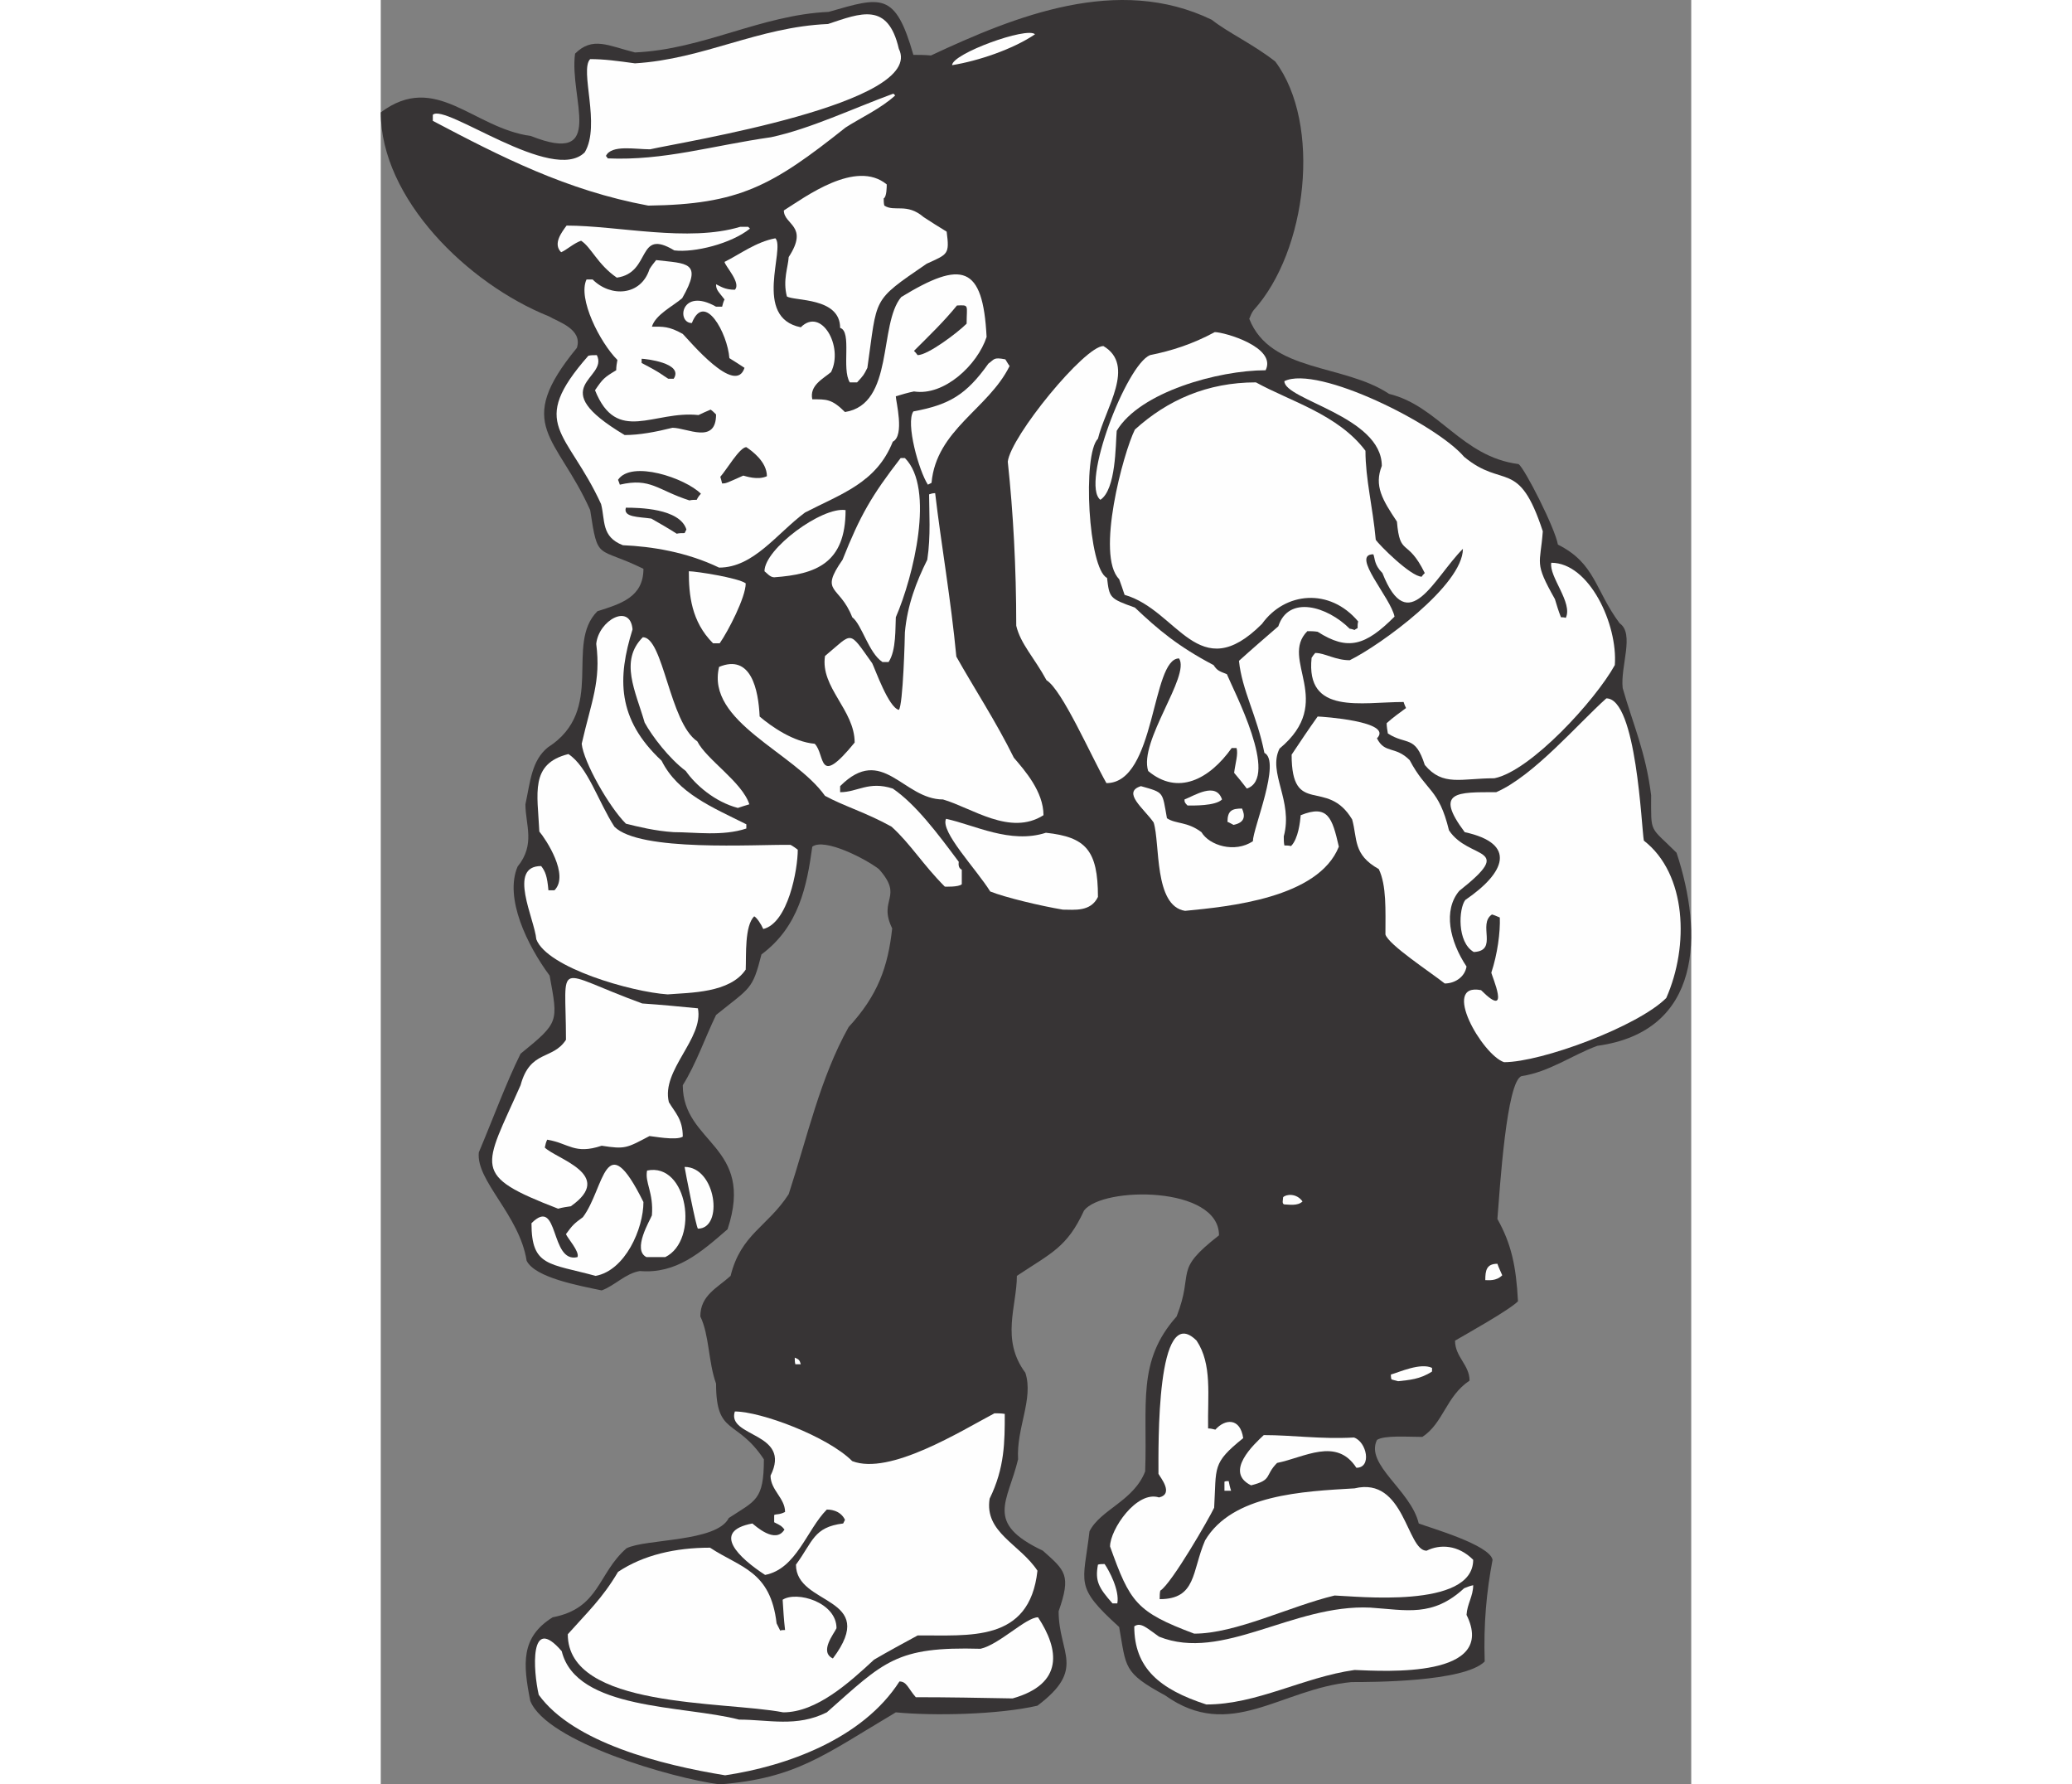 <?xml version="1.0" encoding="UTF-8"?>
<!DOCTYPE svg PUBLIC "-//W3C//DTD SVG 1.1//EN" "http://www.w3.org/Graphics/SVG/1.1/DTD/svg11.dtd">
<!-- Creator: CorelDRAW -->
<svg xmlns="http://www.w3.org/2000/svg" xml:space="preserve" width="7.848in" height="6.757in" version="1.1" style="shape-rendering:geometricPrecision; text-rendering:geometricPrecision; image-rendering:optimizeQuality; fill-rule:evenodd; clip-rule:evenodd"
viewBox="0 0 7847.74 10683.4"
 xmlns:xlink="http://www.w3.org/1999/xlink"
 xmlns:xodm="http://www.corel.com/coreldraw/odm/2003">
 <rect x="0" y="0" width="7847.74" height="10683.4" fill="#808080" stroke="none"/>
 <defs>
  <style type="text/css">
   <![CDATA[
    .fil1 {fill:#FEFEFE}
    .fil0 {fill:#373435}
   ]]>
  </style>
 </defs>
 <g id="Layer_x0020__x0028_Black_x0020_and_x0020_White_x0029_">
  <g id="_2008648393472">
   <path class="fil0" d="M2029.66 10683.4c-282.7,-36.25 -1036.57,-253.71 -1134.44,-500.17 -43.49,-221.09 -57.99,-380.56 134.1,-500.16 282.7,-54.37 268.2,-260.96 442.18,-413.18 115.98,-57.99 540.03,-36.25 612.52,-181.22 159.47,-105.11 210.21,-105.11 210.21,-351.56 -163.1,-246.46 -286.33,-137.73 -286.33,-453.05 -47.12,-130.48 -39.86,-289.95 -94.23,-402.31 0,-126.86 101.48,-170.35 181.22,-242.83 61.62,-250.08 221.09,-293.57 347.94,-489.29 112.36,-344.32 188.47,-695.89 358.82,-1000.34 173.97,-188.47 235.59,-358.81 260.96,-590.77 -86.99,-177.59 72.49,-184.84 -79.74,-355.19 -79.74,-61.62 -326.2,-188.47 -398.69,-134.1 -32.62,235.59 -79.74,478.42 -304.45,645.14 -54.37,213.84 -65.23,195.72 -271.83,362.44 -65.23,134.1 -119.6,293.57 -199.34,420.43 0,351.56 434.93,358.82 268.2,862.6 -163.1,141.35 -308.07,268.2 -525.54,250.08 -86.99,14.49 -148.6,86.99 -228.34,115.98 -137.72,-29 -398.68,-76.12 -449.42,-177.6 -43.49,-275.45 -304.45,-478.42 -286.32,-648.76 79.74,-188.47 166.72,-424.06 250.08,-590.77 231.96,-188.47 224.71,-188.47 173.97,-467.55 -134.1,-181.22 -271.83,-463.92 -192.09,-652.39 108.73,-134.1 47.12,-250.08 47.12,-373.32 29,-134.1 36.25,-260.95 134.1,-340.69 351.56,-224.71 97.86,-616.14 297.2,-815.49 137.73,-43.49 275.45,-83.36 275.45,-253.71 -279.07,-137.73 -271.83,-39.86 -318.94,-351.56 -199.34,-445.79 -463.92,-503.79 -79.74,-971.33 36.25,-112.36 -112.36,-155.85 -166.72,-188.47 -489.29,-195.72 -1007.58,-706.75 -1007.58,-1221.42 329.82,-246.46 550.91,94.23 898.85,141.35 456.67,181.22 228.34,-224.71 264.58,-492.92 105.11,-105.11 199.34,-47.12 358.82,-7.25 409.56,-18.12 753.87,-224.71 1159.81,-242.83 315.32,-90.61 398.68,-123.23 507.41,257.33 32.62,0 68.86,0 105.11,3.63 503.79,-235.58 1119.94,-485.67 1681.71,-213.84 101.49,79.74 246.46,144.98 380.56,250.08 279.08,373.31 192.09,1134.43 -130.48,1489.62 -10.88,14.5 -18.12,32.62 -25.37,50.74 126.85,322.57 565.4,268.2 837.23,449.43 297.2,72.49 434.93,376.93 775.62,420.42 36.24,25.37 217.46,380.56 235.58,482.05 224.71,112.35 221.09,271.83 369.69,471.17 90.6,61.62 3.62,257.33 18.12,387.81 61.62,217.46 137.73,380.56 170.35,641.51 0,235.59 -10.88,181.22 152.22,344.32 159.47,482.04 155.85,1069.2 -474.8,1156.17 -148.6,54.37 -286.32,155.85 -453.05,181.22 -90.61,29 -130.48,674.13 -144.98,855.35 83.36,148.6 112.36,282.7 123.23,492.92 -54.37,54.37 -315.33,199.34 -376.93,235.58 0,97.86 86.99,144.98 86.99,239.21 -141.35,94.23 -155.85,253.7 -282.7,337.06 -86.99,0 -228.34,-10.87 -271.83,18.13 -72.49,148.6 202.96,300.82 250.08,500.16 65.23,25.37 424.05,126.86 442.17,217.46 -36.24,192.09 -54.37,380.56 -47.12,608.9 -123.23,123.23 -677.76,123.23 -797.37,123.23 -424.05,39.87 -724.87,358.82 -1116.3,79.74 -253.71,-137.72 -231.96,-166.72 -275.45,-409.56 -271.83,-246.45 -213.84,-257.33 -177.6,-572.65 65.24,-130.48 264.58,-181.22 333.45,-358.82 14.49,-405.93 -50.74,-659.64 188.47,-927.84 108.73,-279.08 -25.37,-268.2 253.71,-485.67 0,-297.2 -695.89,-293.58 -808.24,-148.6 -101.48,221.09 -195.71,253.71 -402.31,391.44 0,181.22 -97.86,380.56 50.74,579.9 50.74,155.85 -54.37,329.82 -43.49,518.29 -61.62,257.33 -202.97,380.56 148.6,547.28 134.1,119.61 170.35,144.98 94.24,362.44 0,253.71 166.72,344.31 -126.85,565.4 -235.59,54.37 -627.02,61.62 -848.11,39.87 -427.68,253.7 -594.4,395.05 -1054.69,431.3z"/>
   <path class="fil1" d="M2062.27 10629.04c-380.56,-61.62 -909.72,-195.72 -1116.31,-482.04 -32.61,-141.35 -57.99,-489.29 137.73,-260.96 86.99,355.19 728.51,322.57 1061.94,409.56 177.6,0 344.32,47.12 525.54,-43.49 344.31,-304.45 413.18,-395.06 920.59,-380.56 112.36,-25.37 271.83,-188.47 344.31,-188.47 126.86,192.09 155.85,398.68 -152.22,485.67 -195.72,-3.63 -387.81,-7.25 -579.9,-7.25 -47.12,-54.37 -54.37,-94.23 -97.86,-94.23 -221.09,344.31 -677.76,507.41 -1043.83,561.78z"/>
   <path class="fil1" d="M2410.22 10252.1c-358.82,-68.87 -1290.28,-21.74 -1290.28,-467.55 115.98,-130.48 206.59,-213.84 300.82,-373.31 152.22,-101.49 344.31,-144.98 550.91,-144.98 181.22,119.61 362.43,137.73 398.68,453.05 7.25,14.5 14.49,29 21.74,43.5 7.25,-3.63 18.13,-3.63 29,-3.63 -7.25,-61.62 -10.87,-123.23 -14.49,-181.22 83.36,-54.37 322.57,14.5 322.57,170.35 -14.5,32.62 -105.11,141.35 -21.74,181.22 282.7,-376.94 -221.09,-311.7 -221.09,-561.78 101.48,-137.73 105.11,-224.71 282.7,-246.46 3.63,-7.24 7.25,-14.49 10.88,-21.74 -29,-61.62 -97.86,-61.62 -108.73,-61.62 -119.61,119.61 -181.22,355.19 -369.68,391.44 -155.85,-101.48 -326.19,-260.95 -76.12,-308.07 14.5,10.88 137.73,126.86 192.09,36.25 -18.12,-21.74 -18.12,-21.74 -61.61,-43.49 0,-14.5 0,-29 0,-43.5 14.49,-7.25 28.99,0 65.23,-18.12 0,-83.36 -86.99,-130.48 -86.99,-217.46 130.48,-260.96 -264.58,-228.34 -213.84,-384.19 155.85,0 554.53,148.6 703.13,297.2 224.71,86.99 652.39,-181.22 851.73,-286.32 18.12,0 39.87,0 61.62,3.62 0,166.72 0,322.58 -90.61,507.42 -32.62,202.96 181.22,271.83 286.33,431.3 -47.12,434.93 -413.18,384.19 -717.63,387.81 -86.99,47.12 -173.97,94.23 -260.95,144.97 -148.6,137.73 -344.32,315.33 -543.66,315.33z"/>
   <path class="fil1" d="M4943.66 10204.98c-279.07,-90.6 -431.3,-217.46 -431.3,-467.54 39.87,-29 79.74,14.49 148.6,61.61 380.56,152.23 800.98,-195.71 1264.91,-173.97 217.46,14.49 373.32,57.99 561.78,-115.98 18.12,-7.25 36.24,-14.49 54.37,-18.12 0,65.23 -36.25,112.36 -39.87,177.59 188.47,380.56 -489.29,337.07 -670.51,329.82 -308.07,43.49 -583.53,206.59 -887.98,206.59z"/>
   <path class="fil1" d="M4871.17 9780.93c-347.94,-130.48 -384.19,-188.47 -503.79,-521.91 0,-101.48 159.47,-337.06 293.57,-293.57 90.61,-21.74 7.25,-119.61 -3.63,-141.35 0,-163.1 -14.49,-1040.2 228.34,-797.37 94.23,141.35 65.23,326.2 68.86,525.54 14.5,0 29,3.63 43.49,7.25 57.99,-65.24 148.6,-72.49 166.72,50.74 -188.47,152.22 -159.47,170.35 -173.97,416.81 -29,61.61 -253.71,453.05 -322.57,496.54 -3.63,14.5 -3.63,32.62 -3.63,50.75 221.09,0 192.09,-166.72 271.83,-351.56 163.1,-275.45 587.15,-293.58 895.22,-311.7 300.82,-72.49 311.69,373.31 431.3,373.31 79.74,-39.86 188.47,-36.24 279.08,54.37 0,297.2 -706.75,217.46 -829.99,213.84 -271.83,65.24 -590.77,228.34 -840.86,228.34z"/>
   <path class="fil1" d="M4381.88 9599.71c-83.36,-94.24 -105.11,-134.1 -86.99,-231.96 10.88,-3.63 25.37,-3.63 39.87,-3.63 25.37,36.25 90.61,155.85 76.11,235.59 -10.88,0 -21.74,0 -29,0z"/>
   <path class="fil1" d="M5052.39 8925.57c0,-18.12 0,-36.24 0,-54.37 7.25,-3.62 14.5,-3.62 25.38,-3.62 3.62,18.12 7.24,36.24 14.49,57.98 -14.49,0 -29,0 -39.87,0z"/>
   <path class="fil1" d="M5211.87 8892.96c-163.1,-79.74 18.12,-246.46 76.11,-300.82 173.97,0 337.06,25.37 540.03,14.49 76.11,25.37 108.73,181.22 14.49,181.22 -119.6,-184.85 -311.69,-61.62 -474.79,-29 -76.11,76.11 -25.37,101.48 -155.85,134.1z"/>
   <path class="fil1" d="M6092.59 8269.56c-14.49,-3.63 -29,-7.25 -39.86,-10.88 -3.63,-10.88 -3.63,-21.74 -3.63,-29 50.74,-14.49 177.59,-72.49 246.46,-39.87 0,7.25 0,14.5 0,21.75 -72.49,47.12 -137.73,50.74 -202.97,57.99z"/>
   <path class="fil1" d="M2482.7 8168.08c-3.63,-14.49 -3.63,-29 -3.63,-39.86 25.37,10.87 29,14.49 36.25,39.86 -10.88,0 -21.75,0 -32.62,0z"/>
   <path class="fil1" d="M6614.5 7664.29c0,-57.99 7.25,-97.86 72.49,-97.86 7.25,21.75 18.13,43.5 29,68.87 -36.24,36.25 -83.36,29 -101.48,29z"/>
   <path class="fil1" d="M1286.66 7638.92c-279.08,-76.11 -384.19,-54.37 -384.19,-315.33 166.72,-166.72 108.73,242.83 275.45,202.97 14.49,-32.62 -61.62,-115.98 -68.87,-137.73 39.87,-54.37 47.12,-61.62 101.49,-101.48 130.48,-173.97 130.48,-558.16 362.43,-90.61 0,159.47 -108.73,409.56 -286.32,442.18z"/>
   <path class="fil1" d="M1591.11 7526.56c-86.99,-43.5 21.74,-221.09 32.61,-250.08 10.88,-137.73 -43.49,-195.72 -28.99,-268.2 242.83,-50.74 315.32,416.81 108.73,518.29 -39.87,0 -76.12,0 -112.36,0z"/>
   <path class="fil1" d="M1899.18 7356.21c-10.87,-10.87 -76.11,-344.31 -79.74,-369.68 188.47,0 235.59,369.68 79.74,369.68z"/>
   <path class="fil1" d="M1061.94 7236.61c-525.54,-202.97 -445.8,-239.21 -224.71,-739.38 57.99,-213.84 192.09,-148.6 271.83,-271.83 0,-492.92 -79.74,-413.18 456.68,-217.46 108.73,7.24 221.08,18.12 333.44,29 36.25,181.22 -221.09,369.68 -173.97,561.78 36.24,61.62 83.36,101.48 83.36,206.59 -39.87,25.37 -184.85,-3.62 -199.34,-3.62 -137.73,72.49 -144.98,79.74 -286.33,57.98 -163.1,54.37 -195.71,-14.49 -326.19,-36.24 -7.24,14.49 -10.87,29 -14.49,47.12 68.86,68.86 424.05,163.1 155.85,351.56 -25.37,3.63 -50.74,7.25 -76.11,14.5z"/>
   <path class="fil1" d="M5414.83 7211.24c-21.74,0 -10.87,-28.99 -10.87,-43.49 18.12,-18.12 79.74,-25.37 115.98,25.37 -29,29 -83.36,18.12 -105.11,18.12z"/>
   <path class="fil1" d="M6726.86 6359.51c-130.48,-43.5 -380.56,-478.42 -137.73,-431.3 184.84,184.84 61.62,-90.61 61.62,-105.11 36.24,-108.73 54.37,-242.83 50.74,-329.81 -18.12,-7.25 -32.62,-14.5 -47.12,-18.13 -86.99,57.99 39.86,217.46 -108.73,224.71 -101.49,-57.99 -90.61,-260.95 -50.75,-311.7 239.21,-163.1 311.7,-337.06 -3.62,-405.93 -184.85,-246.46 -43.5,-239.21 188.47,-239.21 224.71,-97.86 489.29,-409.56 659.63,-561.78 181.22,0 210.22,775.61 224.71,851.73 257.33,199.34 271.83,630.64 134.1,942.34 -170.34,170.35 -746.62,384.19 -971.33,384.19z"/>
   <path class="fil1" d="M1717.96 5953.58c-217.46,-14.5 -721.26,-159.47 -786.49,-329.82 -10.88,-123.23 -173.97,-438.55 29,-438.55 25.37,32.62 36.24,61.62 43.49,144.98 10.88,0 21.74,0 36.25,0 90.61,-90.61 -50.74,-304.45 -90.61,-351.57 -10.87,-228.33 -57.99,-405.93 173.97,-463.91 115.98,76.11 177.59,282.7 275.45,434.93 152.22,152.22 844.48,105.11 1054.69,108.73 14.49,7.24 29,18.12 43.49,28.99 0,119.61 -57.99,438.55 -206.59,474.8 -14.5,-32.62 -39.87,-68.86 -54.37,-76.11 -57.99,57.99 -47.12,231.96 -50.74,318.94 -94.24,141.35 -333.45,137.73 -467.55,148.6z"/>
   <path class="fil1" d="M6371.67 5888.34c-86.99,-68.86 -337.07,-231.96 -355.19,-293.57 0,-144.98 7.25,-293.57 -39.86,-391.44 -155.85,-86.99 -126.86,-181.22 -159.48,-297.2 -152.22,-253.71 -362.43,-10.87 -362.43,-387.81 50.74,-76.11 101.48,-152.22 155.85,-228.33 21.74,0 456.67,29 355.19,130.48 47.12,94.24 108.73,43.49 195.72,130.48 101.48,192.09 173.97,166.72 235.58,420.43 119.61,181.22 405.93,90.6 61.62,362.43 -97.86,115.98 -57.99,300.82 43.49,453.05 -10.87,65.23 -72.49,101.48 -130.48,101.48z"/>
   <path class="fil1" d="M4816.81 5453.41c-188.47,-29 -148.6,-405.93 -188.47,-529.16 -57.99,-83.35 -192.09,-181.22 -76.11,-217.46 141.35,39.87 126.85,32.62 155.85,192.09 54.37,36.25 119.61,18.13 206.59,83.36 47.12,79.74 199.34,126.86 308.07,54.37 0,-76.11 170.35,-478.42 68.87,-529.16 -43.5,-221.09 -134.1,-373.31 -152.23,-550.91 76.11,-68.86 155.85,-137.73 235.59,-206.59 61.61,-188.47 293.57,-119.61 427.68,14.49 7.25,0 18.12,3.63 29,7.25 3.63,-3.63 10.87,-7.25 18.12,-10.88 0,-14.49 0,-29 3.63,-39.86 -170.35,-202.97 -438.55,-177.6 -576.28,14.49 -380.56,380.56 -503.79,-83.36 -822.74,-173.97 -10.87,-32.62 -21.74,-65.24 -32.61,-94.24 -141.35,-141.35 25.37,-757.5 94.23,-895.22 195.72,-177.6 434.93,-282.7 724.88,-282.7 202.96,112.36 492.91,192.09 656.01,409.56 0,170.35 43.5,333.45 61.62,532.79 18.13,29 210.21,221.09 275.45,221.09 3.63,-7.25 10.88,-14.5 18.12,-21.75 -105.11,-213.84 -148.6,-94.23 -166.72,-308.07 -86.99,-130.48 -137.73,-213.84 -90.61,-333.45 0,-297.2 -583.53,-395.06 -583.53,-507.41 199.34,-97.86 909.72,257.33 1076.45,453.05 235.58,195.72 326.19,3.63 471.17,445.8 -14.49,202.96 -54.37,181.22 72.49,405.93 10.87,36.24 21.74,72.49 36.24,108.73 7.25,0 18.13,0 29,3.62 43.5,-90.6 -101.48,-246.45 -86.98,-329.81 228.33,0 398.68,369.68 380.56,612.52 -115.98,210.21 -503.79,634.27 -721.26,677.76 -199.34,0 -308.07,50.74 -416.81,-79.74 -57.98,-181.22 -108.73,-115.98 -221.08,-188.47 -3.63,-21.74 -7.25,-43.49 -7.25,-61.62 36.24,-32.61 76.11,-61.61 115.98,-90.6 -7.25,-14.5 -10.88,-25.37 -14.5,-36.25 -253.71,0 -587.15,79.74 -550.91,-264.58 7.25,-10.88 14.5,-21.74 21.74,-29 57.99,0 119.61,43.49 206.59,43.49 184.84,-90.6 677.76,-449.42 677.76,-666.88 -173.97,173.97 -326.19,540.03 -482.04,144.97 -50.74,-50.74 -43.5,-86.98 -54.37,-112.36 -137.73,0 105.11,260.96 126.85,373.32 -173.97,173.97 -279.08,206.59 -460.3,90.6 -21.74,-3.62 -43.49,-3.62 -61.62,-3.62 -170.35,170.34 173.97,420.42 -166.72,703.13 -72.49,144.97 83.36,311.69 25.37,525.53 0,18.13 0,36.25 3.63,54.37 10.88,0 25.37,0 39.87,3.63 43.49,-43.49 54.37,-144.97 57.99,-184.84 163.1,-65.24 188.47,14.5 228.33,188.47 -123.23,308.07 -659.63,358.82 -920.59,384.19z"/>
   <path class="fil1" d="M4084.68 5446.16c-130.48,-21.74 -344.31,-72.49 -434.93,-108.73 -83.36,-134.1 -300.82,-358.82 -264.58,-434.93 170.34,36.25 384.19,152.23 598.02,83.36 239.21,25.37 311.69,105.11 311.69,384.19 -43.49,90.61 -141.35,76.11 -210.21,76.11z"/>
   <path class="fil1" d="M3377.93 5308.44c-130.48,-130.48 -206.59,-257.33 -318.94,-358.81 -148.6,-83.36 -286.33,-123.23 -398.69,-184.85 -184.84,-260.95 -714,-442.17 -634.26,-771.99 192.09,-79.74 235.58,137.73 242.83,297.2 72.49,61.62 202.96,152.22 329.82,163.1 65.23,65.23 14.49,268.2 239.21,-7.25 0,-195.72 -206.59,-329.82 -177.6,-518.29 170.35,-141.35 137.73,-159.47 282.7,43.5 18.12,36.24 97.86,264.58 159.47,279.07 25.37,-25.37 36.25,-438.55 36.25,-463.92 14.49,-163.1 68.86,-304.45 134.1,-434.93 21.74,-141.35 10.87,-289.95 10.87,-391.43 10.88,-3.63 21.75,-7.25 36.25,-7.25 36.25,308.07 94.24,634.27 126.85,978.58 101.49,181.22 239.21,391.44 344.32,605.27 65.23,76.11 177.59,202.96 177.59,344.31 -199.34,126.85 -427.68,-43.49 -601.65,-94.23 -239.21,0 -362.43,-333.45 -616.14,-79.74 0,10.88 0,21.75 0,36.25 105.11,0 170.35,-68.86 315.32,-21.74 137.73,94.23 268.21,268.2 395.06,438.55 0,3.63 -7.25,36.24 18.12,47.12 0,29 0,57.99 0,86.99 -18.12,18.12 -101.48,14.49 -101.48,14.49z"/>
   <path class="fil1" d="M1754.21 4982.24c-112.36,-7.24 -213.84,-32.61 -286.33,-50.74 -101.48,-101.48 -253.71,-369.68 -264.58,-478.42 57.99,-253.71 115.98,-373.31 86.99,-598.02 14.49,-141.35 202.96,-246.46 217.46,-86.99 -90.61,289.95 -94.24,536.41 173.97,786.49 97.86,195.72 304.45,279.08 507.42,380.56 0,7.25 0,14.5 0,25.37 -141.35,47.12 -308.07,21.74 -434.93,21.74z"/>
   <path class="fil1" d="M5106.75 4938.75c-14.49,-7.25 -25.37,-14.5 -36.24,-18.12 0,-68.87 29,-79.74 86.99,-79.74 18.12,39.86 21.74,83.35 -50.75,97.86z"/>
   <path class="fil1" d="M2138.39 4837.27c-137.73,-36.25 -253.71,-137.73 -311.7,-221.09 -101.48,-76.11 -202.97,-210.21 -246.46,-289.96 -54.37,-188.47 -152.22,-369.68 -10.88,-511.04 123.23,0 159.48,511.04 326.19,623.39 54.37,108.73 268.21,242.83 311.7,376.93 -25.37,7.25 -47.12,14.5 -68.86,21.75z"/>
   <path class="fil1" d="M4831.31 4822.77c-18.13,-18.12 -18.13,-21.74 -18.13,-36.24 57.99,-21.75 188.47,-108.73 224.71,0 -39.87,39.86 -173.97,36.24 -206.59,36.24z"/>
   <path class="fil1" d="M5186.5 4721.29c-25.38,-32.62 -50.75,-65.24 -76.12,-94.24 7.25,-57.98 25.37,-112.35 14.5,-148.6 -10.88,0 -21.74,0 -29,0 -134.1,188.47 -322.57,286.32 -500.17,137.73 -57.99,-177.6 253.71,-569.03 184.84,-674.13 -166.72,0 -137.72,746.62 -434.93,746.62 -90.6,-159.47 -264.58,-558.15 -358.81,-616.14 -72.49,-134.1 -155.85,-217.46 -181.22,-326.19 0,-347.94 -18.12,-677.76 -50.74,-982.21 18.12,-152.23 460.3,-692.26 572.65,-692.26 195.72,115.98 10.88,373.32 -32.62,554.53 -94.23,94.23 -57.99,779.24 54.37,833.61 14.5,119.61 14.5,123.23 166.72,177.6 137.73,130.48 257.33,231.96 471.17,344.31 21.74,32.62 32.62,36.25 79.74,54.37 39.86,97.86 315.32,619.77 119.61,685.01z"/>
   <path class="fil1" d="M3004.62 3963.79c-83.36,-54.37 -123.23,-224.71 -181.22,-268.2 -76.11,-195.72 -199.34,-141.35 -57.99,-344.32 105.11,-264.58 173.97,-384.19 347.95,-608.89 7.24,0 14.49,0 25.37,0 181.22,181.22 50.74,710.38 -54.37,953.21 -3.63,57.98 3.63,199.34 -43.5,268.2 -14.49,0 -25.37,0 -36.24,0z"/>
   <path class="fil1" d="M1989.79 3851.44c-130.48,-130.48 -144.98,-289.95 -144.98,-431.3 43.5,0 297.2,39.86 340.7,72.49 0,83.36 -105.11,286.33 -155.85,358.82 -14.5,0 -29,0 -39.87,0z"/>
   <path class="fil1" d="M2355.85 3456.38c-25.38,0 -47.12,-29 -57.99,-36.24 0,-134.1 344.31,-387.81 485.67,-366.07 0,318.94 -177.6,384.19 -427.68,402.31z"/>
   <path class="fil1" d="M2026.03 3398.39c-195.72,-94.24 -405.93,-126.86 -576.28,-134.11 -130.48,-50.74 -105.11,-148.6 -130.48,-246.45 -202.97,-442.18 -442.18,-471.17 -76.12,-887.98 14.5,-3.63 32.62,-3.63 50.75,-3.63 72.49,144.98 -326.19,184.85 166.72,478.42 86.99,0 184.85,-18.13 286.33,-43.5 86.99,0 260.95,101.49 260.95,-79.74 -10.87,-10.87 -21.74,-21.74 -32.61,-29 -25.38,10.88 -50.75,21.75 -72.49,32.62 -268.2,-29 -489.29,177.6 -619.77,-148.6 47.12,-68.87 54.37,-76.12 126.85,-119.61 0,-21.74 3.63,-43.49 7.25,-61.62 -105.11,-105.11 -239.21,-369.68 -184.84,-482.04 10.87,0 21.74,0 36.24,0 108.74,108.73 289.96,97.86 340.7,-61.62 10.88,-18.12 25.37,-36.24 39.87,-54.37 181.22,21.74 282.7,7.25 155.85,228.34 -54.37,47.12 -159.47,97.86 -181.22,170.35 65.24,0 101.49,-3.63 184.85,43.49 39.86,39.86 315.32,373.31 369.68,202.96 -32.62,-21.74 -61.62,-39.86 -90.61,-57.98 -10.87,-148.6 -148.6,-402.31 -224.71,-210.22 -94.24,0 -65.24,-217.46 144.97,-97.86 10.88,0 21.75,0 36.25,0 3.63,-14.5 7.25,-29 14.49,-43.49 -39.86,-50.75 -50.74,-57.99 -50.74,-90.61 25.37,10.87 50.74,32.62 112.36,32.62 39.87,-39.87 -57.99,-141.35 -61.62,-166.72 94.24,-47.12 188.47,-119.61 304.45,-141.35 61.62,61.62 -137.73,474.8 152.23,532.78 123.23,-123.23 257.33,115.98 181.22,268.21 -47.12,39.86 -130.48,79.74 -112.36,163.1 83.36,0 115.98,-3.63 195.72,76.11 297.2,-47.12 199.34,-525.54 337.07,-688.64 362.43,-221.09 489.29,-192.09 511.04,239.21 -54.37,166.72 -253.71,355.19 -434.93,326.19 -36.25,7.25 -72.49,18.13 -108.73,29 0,29 54.37,235.59 -18.13,271.83 -97.86,246.46 -308.07,311.7 -525.53,424.06 -170.35,126.85 -308.07,329.82 -514.66,329.82z"/>
   <path class="fil0" d="M1772.32 3195.42c-50.74,-32.62 -101.48,-61.62 -152.22,-90.61 -76.12,-10.87 -170.35,-7.24 -152.23,-65.23 76.11,0 322.57,3.63 362.44,130.48 -3.63,7.25 -7.25,14.49 -10.88,21.74 -18.12,0 -32.62,0 -47.12,3.63z"/>
   <path class="fil0" d="M1848.44 2996.08c-192.09,-61.61 -231.96,-137.73 -416.8,-94.23 -3.63,-10.88 -7.25,-21.74 -10.88,-29 79.74,-119.61 402.31,-10.88 496.54,83.36 -10.88,10.87 -18.13,21.74 -25.37,36.24 -14.5,0 -29,0 -43.5,3.63z"/>
   <path class="fil1" d="M4309.4 2992.45c-119.61,-94.23 155.85,-808.24 297.2,-866.23 126.85,-25.37 253.71,-65.23 387.81,-137.73 57.98,0 373.31,90.61 304.44,228.34 -282.7,0 -753.87,130.48 -891.6,362.44 -7.25,83.36 -3.63,351.56 -97.86,413.17z"/>
   <path class="fil1" d="M3276.45 2901.85c-54.37,-83.36 -134.1,-369.69 -86.99,-438.55 213.84,-39.87 315.32,-97.86 449.42,-286.33 36.25,-25.37 29,-39.86 101.49,-25.37 7.24,10.88 14.49,25.37 25.37,39.87 -126.86,257.33 -438.55,380.56 -467.55,699.5 -7.25,3.63 -14.5,7.25 -21.74,10.88z"/>
   <path class="fil0" d="M2044.15 2894.6c-3.63,-14.49 -7.25,-29 -10.88,-39.86 36.25,-39.87 115.98,-177.6 155.85,-177.6 32.61,21.74 123.23,86.99 123.23,173.97 -54.37,25.37 -126.85,0 -141.35,-3.63 -105.11,47.12 -105.11,47.12 -126.85,47.12z"/>
   <path class="fil1" d="M2808.9 2289.32c-50.74,-79.74 14.49,-304.45 -57.99,-326.19 0,-184.84 -275.45,-159.47 -318.94,-188.47 -25.37,-97.86 7.24,-173.97 10.87,-235.58 123.23,-188.47 -29,-192.09 -29,-279.08 126.86,-79.74 431.31,-308.07 616.15,-155.85 0,10.87 0,76.11 -18.13,83.36 0,14.49 0,29 3.63,43.49 61.62,39.87 134.1,-18.12 235.59,68.87 43.49,29 90.6,57.99 137.73,86.98 18.12,137.73 7.24,134.11 -119.61,192.09 -333.45,228.34 -293.57,195.72 -355.19,623.39 -21.74,43.5 -21.74,43.5 -61.62,86.99 -14.49,0 -29,0 -43.49,0z"/>
   <path class="fil0" d="M1721.58 2267.58c-36.25,-21.74 -39.87,-32.62 -159.47,-94.23 0,-10.88 0,-18.13 0,-25.38 21.74,0 253.7,25.38 192.09,119.61 -10.88,0 -21.75,0 -32.62,0z"/>
   <path class="fil0" d="M3214.83 2126.23c-7.25,-10.87 -14.49,-18.12 -21.74,-25.37 97.86,-97.86 177.59,-173.97 257.33,-271.83 76.12,-3.63 57.99,-3.63 57.99,108.73 -54.37,54.37 -231.96,188.47 -293.57,188.47z"/>
   <path class="fil1" d="M1413.51 1662.31c-115.98,-79.74 -152.22,-181.22 -213.84,-221.09 -43.49,14.5 -90.61,57.99 -119.61,68.87 -50.74,-50.74 3.63,-119.61 32.62,-159.47 308.07,0 728.5,101.48 1040.2,7.25 14.49,0 29,0 47.12,0 3.63,3.62 7.25,7.24 10.88,10.87 -112.36,90.61 -333.45,144.98 -453.05,130.48 -228.34,-137.73 -134.11,134.1 -344.32,163.1z"/>
   <path class="fil1" d="M1601.98 1231c-489.29,-90.6 -884.35,-293.57 -1290.28,-507.41 0,-14.5 0,-25.37 0,-36.25 72.49,-72.49 717.62,416.81 909.72,224.71 97.86,-163.1 -32.62,-492.92 32.62,-558.16 83.36,0 163.1,10.88 268.2,25.37 413.18,-25.37 735.75,-217.46 1156.18,-235.58 195.72,-65.23 358.82,-134.1 424.05,148.6 163.1,326.19 -1301.15,558.15 -1489.62,601.65 -90.61,0 -231.96,-29 -264.58,39.86 3.62,3.63 7.24,7.25 10.87,14.5 337.07,14.49 623.39,-76.12 978.58,-126.86 235.59,-50.74 485.67,-170.35 732.12,-260.95 3.63,3.63 7.25,7.25 10.88,10.87 -86.99,79.74 -213.84,137.73 -297.2,192.09 -442.18,351.56 -637.89,460.3 -1181.55,467.55z"/>
   <path class="fil1" d="M3421.42 390.15c0,-68.86 449.43,-231.96 496.54,-184.84 -134.1,90.61 -340.69,159.47 -496.54,184.84z"/>
  </g>
 </g>
</svg>
